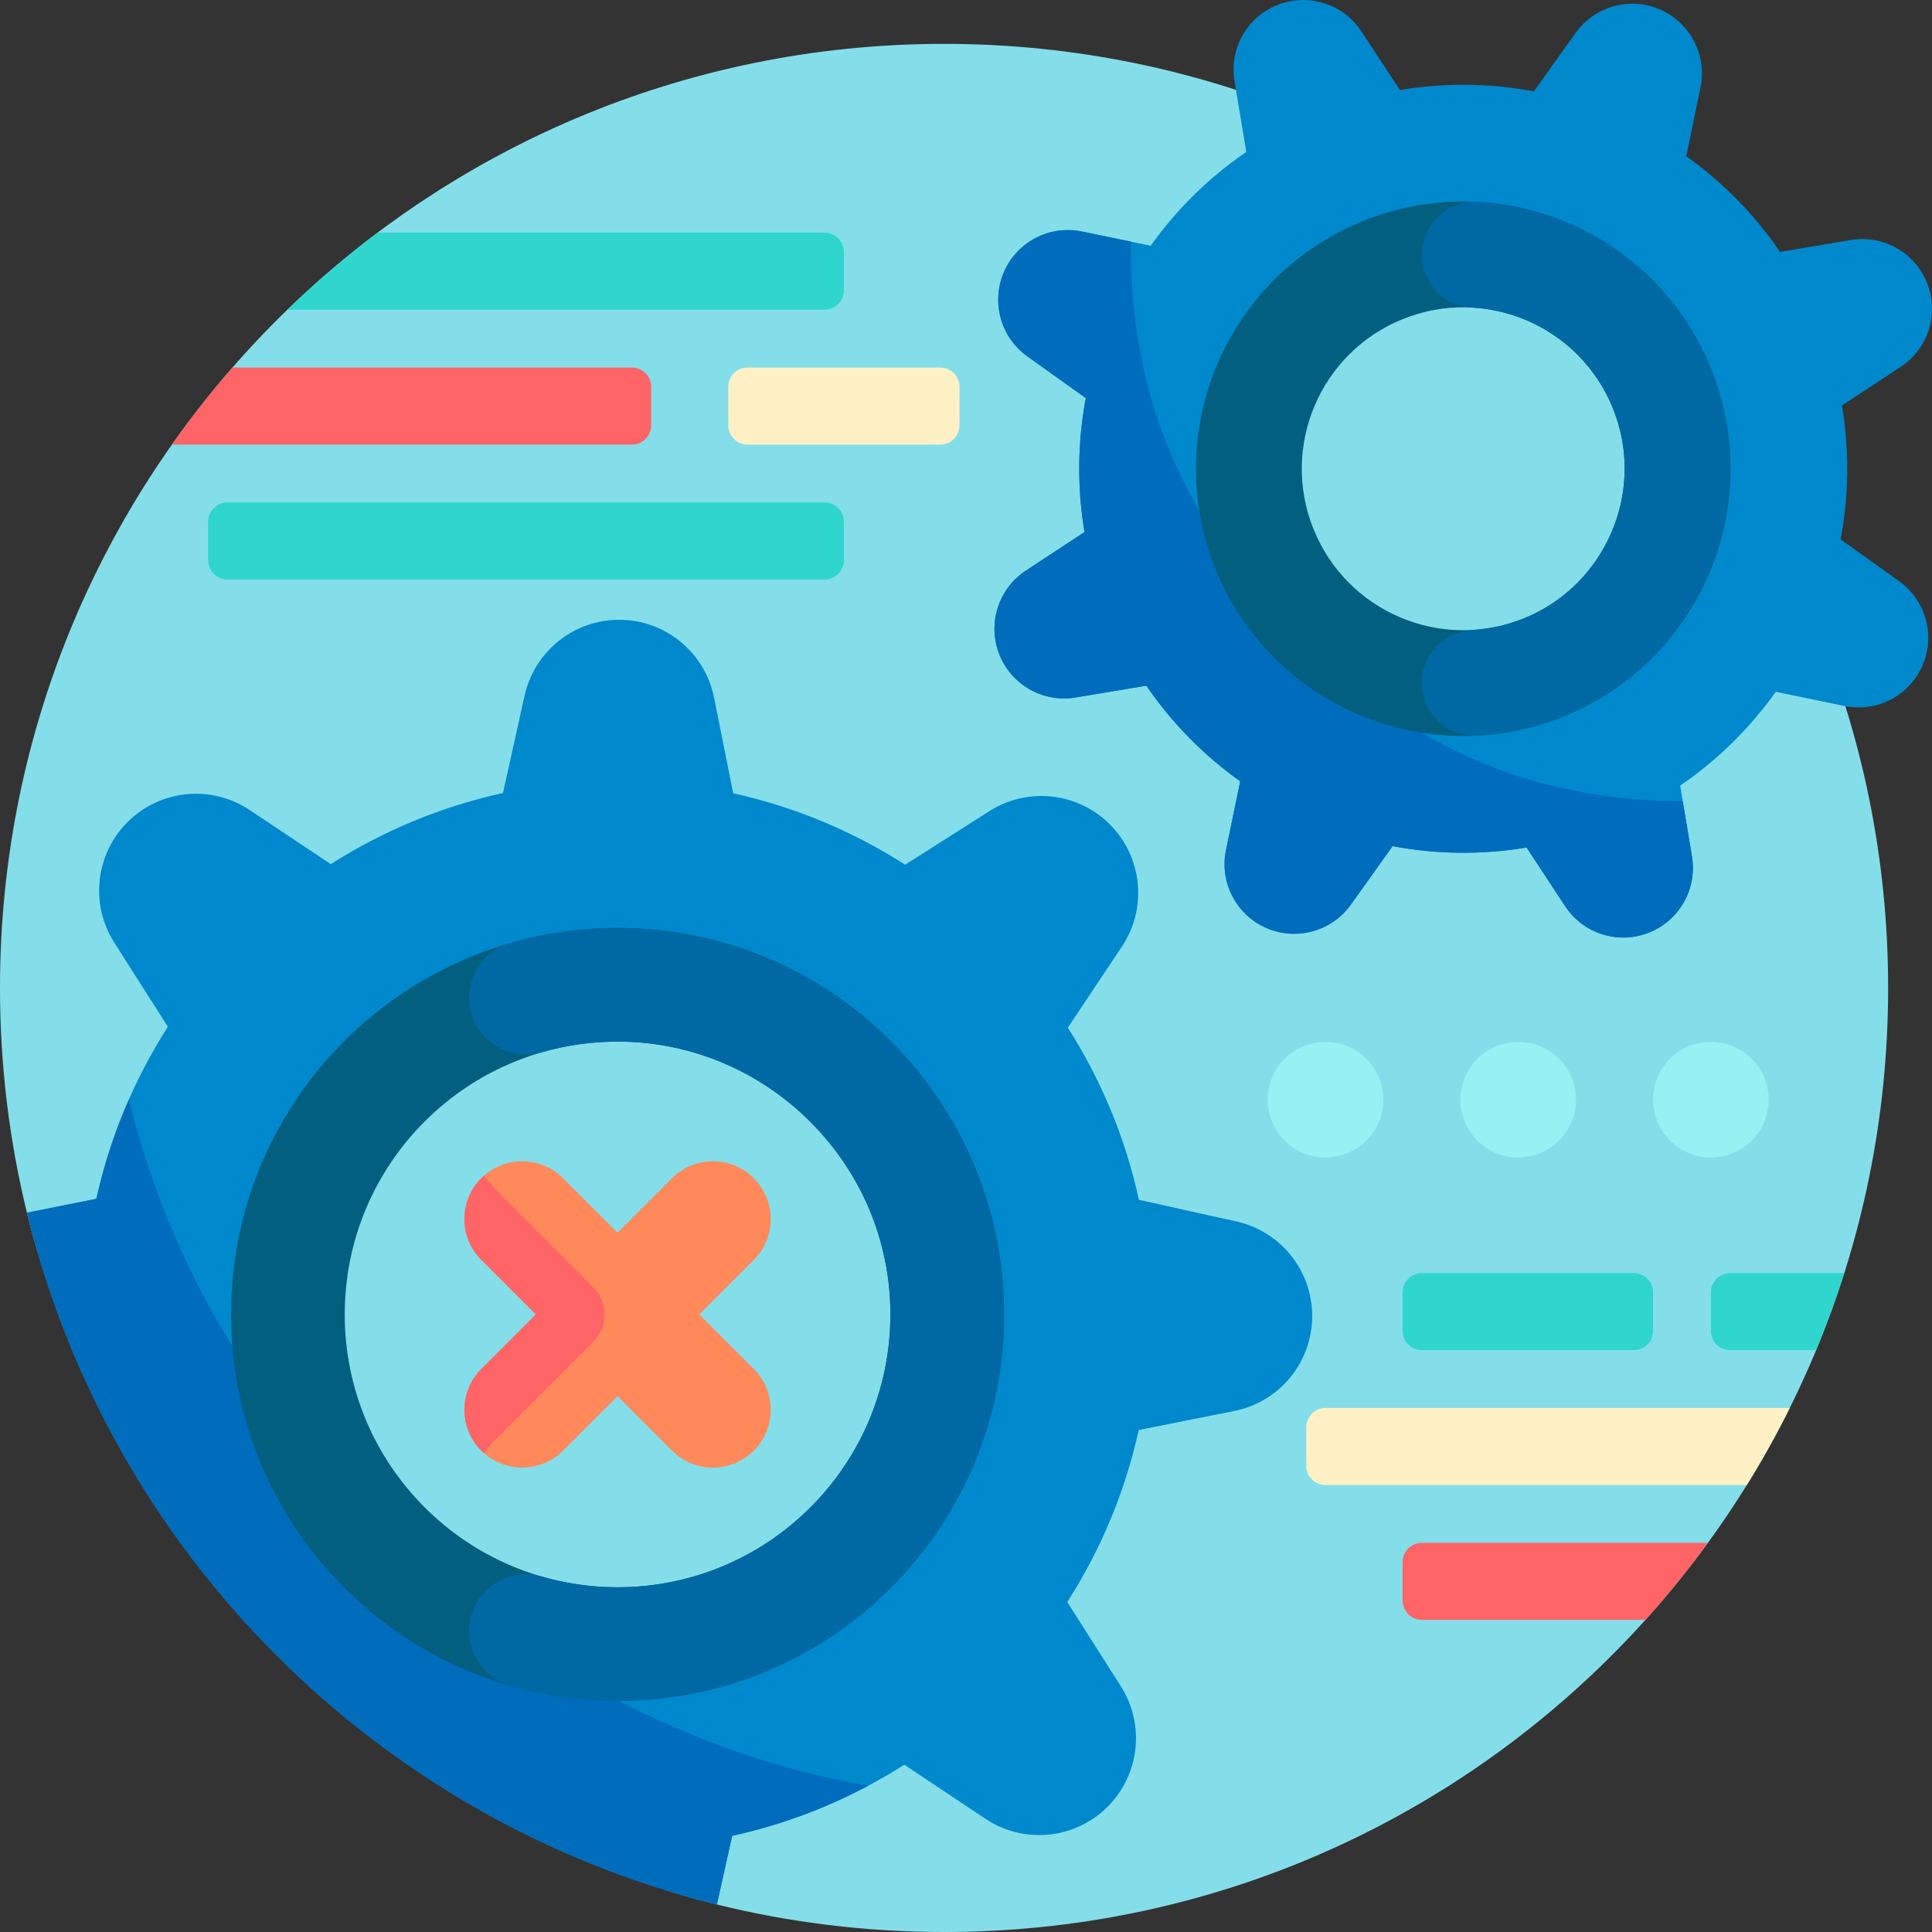 <svg height="512pt" viewBox="0 0 512 512" width="512pt" xmlns="http://www.w3.org/2000/svg"><rect x="0" y="0" width="512" height="512" fill="#333333" stroke="none"/><path d="m500.375 261.812c0 138.176-112.012 250.188-250.188 250.188-20.754 0-40.914-2.527-60.195-7.289-44.672-11.035-82.57-36.109-114.168-67.527-32.082-31.898-57.602-70.402-68.691-115.805-4.66-19.09-7.133-39.039-7.133-59.566 0-138.176 112.012-250.188 250.188-250.188s250.188 112.012 250.188 250.188zm0 0" fill="#84deea"/><path d="m327.652 323.703-25.82-5.738c-3.602-16.461-10.062-31.848-18.848-45.613l14.34-21.512c6.785-10.176 5.445-23.727-3.203-32.379-8.504-8.504-21.773-9.961-31.922-3.504l-22.316 14.203c-13.75-8.812-29.125-15.301-45.578-18.934l-5.07-25.348c-2.398-11.992-12.93-20.629-25.16-20.629-12.027 0-22.438 8.355-25.047 20.094l-5.738 25.82c-16.461 3.602-31.848 10.062-45.613 18.848l-21.512-14.344c-10.176-6.785-23.727-5.441-32.379 3.207-8.504 8.504-9.961 21.773-3.504 31.918l14.203 22.316c-8.812 13.75-15.301 29.129-18.934 45.582l-18.398 3.684c22.012 90.113 92.816 161.078 182.84 183.316l4.043-18.184c16.457-3.602 31.848-10.062 45.613-18.844l21.512 14.34c10.176 6.785 23.727 5.441 32.375-3.207 8.504-8.504 9.961-21.773 3.504-31.918l-14.199-22.316c8.812-13.75 15.301-29.129 18.934-45.582l25.348-5.066c11.992-2.398 20.625-12.93 20.625-25.164-.004-12.023-8.355-22.438-20.094-25.047zm-163.992 104.145c-43.91 0-79.508-35.598-79.508-79.508 0-43.914 35.594-79.512 79.508-79.512 43.91 0 79.508 35.598 79.508 79.512 0 43.91-35.598 79.508-79.508 79.508zm339.617-273.84-15.484-11.059c2.172-11.543 2.355-23.547.348-35.5l15.535-10.207c7.355-4.832 10.273-14.184 6.977-22.34-3.238-8.02-11.617-12.715-20.148-11.293l-18.766 3.133c-6.836-10.008-15.293-18.531-24.859-25.344l3.766-18.211c1.785-8.617-2.762-17.293-10.859-20.73-7.965-3.379-17.207-.777-22.234 6.266l-11.055 15.484c-11.547-2.172-23.551-2.355-35.5-.348l-10.211-15.535c-4.832-7.355-14.184-10.273-22.34-6.977-8.02 3.238-12.715 11.617-11.293 20.148l3.133 18.766c-10.008 6.836-18.527 15.293-25.344 24.859l-18.211-3.766c-8.613-1.785-17.289 2.762-20.73 10.859-3.379 7.965-.773 17.207 6.266 22.234l15.484 11.055c-2.172 11.547-2.355 23.551-.344 35.5l-15.539 10.211c-7.352 4.832-10.273 14.184-6.977 22.34 3.238 8.02 11.617 12.715 20.148 11.293l18.766-3.133c6.84 10.008 15.293 18.531 24.863 25.344l-3.77 18.211c-1.785 8.613 2.762 17.289 10.863 20.727 7.961 3.383 17.203.777 22.23-6.262l11.059-15.488c11.543 2.172 23.547 2.359 35.5.348l10.211 15.539c4.828 7.352 14.18 10.273 22.336 6.977 8.02-3.242 12.715-11.617 11.293-20.148l-3.129-18.77c10.004-6.836 18.527-15.289 25.34-24.859l18.211 3.77c8.617 1.781 17.293-2.766 20.73-10.863 3.379-7.961.773-17.203-6.266-22.23zm-168.531-8.355c-11.832-29.289 2.316-62.621 31.602-74.453s62.617 2.316 74.449 31.605c11.832 29.285-2.316 62.617-31.602 74.449-29.285 11.832-62.617-2.316-74.449-31.602zm0 0" fill="#08c"/><path d="m230.09 473.238c-11.207 5.969-23.309 10.48-36.059 13.27l-4.039 18.184c-90.023-22.238-160.828-93.203-182.84-183.316l18.398-3.68c2.016-9.145 4.922-17.953 8.613-26.34 5.957 24.242 15.887 48.344 31.172 71.129 9.438 14.066 20.5 27.586 33.148 40.234 38.77 38.77 85.695 62.613 131.605 70.52zm215.859-260.902c-.035 0-.074.004-.113.004-12.125 0-23.906-1.48-35.172-4.262-26.098-6.445-48.238-21.098-66.699-39.453-18.746-18.637-33.656-41.133-40.137-67.66-2.723-11.152-4.168-22.809-4.168-34.801 0-.715.016-1.422.027-2.133l-12.957-2.68c-8.613-1.781-17.289 2.766-20.73 10.863-3.379 7.961-.773 17.207 6.266 22.23l15.484 11.059c-2.172 11.543-2.355 23.547-.344 35.5l-15.539 10.211c-7.352 4.832-10.273 14.18-6.977 22.34 3.238 8.02 11.617 12.715 20.148 11.289l18.766-3.129c6.84 10.004 15.293 18.527 24.863 25.34l-3.77 18.211c-1.785 8.617 2.762 17.293 10.863 20.73 7.961 3.379 17.203.773 22.23-6.266l11.059-15.484c11.543 2.172 23.547 2.355 35.5.348l10.211 15.535c4.828 7.355 14.18 10.273 22.336 6.977 8.02-3.238 12.715-11.613 11.293-20.148zm0 0" fill="#006cbc"/><path d="m366.602 291.426c0 8.461-6.859 15.316-15.32 15.316-8.457 0-15.316-6.855-15.316-15.316 0-8.461 6.859-15.316 15.316-15.316 8.461 0 15.32 6.855 15.32 15.316zm35.738-15.316c-8.457 0-15.316 6.859-15.316 15.316 0 8.461 6.859 15.316 15.316 15.316 8.461 0 15.316-6.855 15.316-15.316.004-8.461-6.855-15.316-15.316-15.316zm51.059 0c-8.457 0-15.316 6.859-15.316 15.316 0 8.461 6.859 15.316 15.316 15.316 8.461 0 15.32-6.855 15.32-15.316 0-8.461-6.859-15.316-15.32-15.316zm0 0" fill="#97f0f2"/><path d="m163.66 245.918c-56.566 0-102.422 45.855-102.422 102.422 0 56.562 45.855 102.418 102.422 102.418s102.422-45.855 102.422-102.418c0-56.566-45.855-102.422-102.422-102.422zm0 174.719c-39.93 0-72.301-32.367-72.301-72.297 0-39.934 32.371-72.301 72.301-72.301 39.93 0 72.301 32.367 72.301 72.301 0 39.93-32.371 72.297-72.301 72.297zm289.766-322.934c-14.652-36.262-55.922-53.777-92.18-39.129-36.258 14.648-53.777 55.918-39.129 92.18 14.652 36.258 55.922 53.777 92.18 39.125 36.258-14.648 53.777-55.918 39.129-92.176zm-105.316 42.551c-8.852-21.906 1.734-46.84 23.637-55.688 21.906-8.852 46.84 1.73 55.688 23.637 8.852 21.906-1.734 46.836-23.637 55.688-21.906 8.852-46.836-1.734-55.688-23.637zm0 0" fill="#025f80"/><path d="m265.977 343.617c2.637 58.715-44.184 107.145-102.316 107.145-9.875 0-19.418-1.406-28.453-4.016-6.445-1.863-10.875-7.773-10.875-14.484 0-9.984 9.559-17.277 19.148-14.488 6.402 1.863 13.176 2.863 20.184 2.863 40.832 0 73.762-33.852 72.25-75.027-1.406-38.176-33-69.02-71.199-69.566-7.309-.102-14.371.883-21.039 2.801-9.68 2.785-19.344-4.359-19.344-14.43 0-6.723 4.453-12.629 10.91-14.496 10.742-3.098 22.207-4.492 34.086-3.848 52.195 2.824 94.305 45.328 96.648 97.547zm187.258-246.379c-10.738-26.059-35.273-42.305-61.719-43.715-7.996-.43-14.703 5.992-14.703 14.004 0 7.387 5.734 13.605 13.113 13.98 16.969.859 32.66 11.84 38.465 29.297 6.801 20.449-2.992 43.113-22.539 52.195-5.09 2.363-10.383 3.645-15.625 3.945-7.496.434-13.414 6.492-13.414 13.996v.016c0 7.941 6.602 14.402 14.535 14.004 8.523-.43 17.133-2.418 25.438-6.141 34.699-15.547 50.938-56.422 36.449-91.582zm0 0" fill="#0069a3"/><path d="m223.637 66.77v10.211c0 2.82-2.285 5.105-5.105 5.105h-142.391c7.527-7.289 15.516-14.117 23.91-20.426h118.48c2.82.004 5.105 2.289 5.105 5.109zm-5.105 66.375h-158.281c-2.82 0-5.105 2.285-5.105 5.105v10.211c0 2.82 2.285 5.105 5.105 5.105h158.281c2.82 0 5.105-2.285 5.105-5.105v-10.211c0-2.82-2.285-5.105-5.105-5.105zm239.973 204.234c-2.816 0-5.105 2.285-5.105 5.105v10.211c0 2.82 2.289 5.105 5.105 5.105h22.793c2.773-6.668 5.266-13.48 7.461-20.422zm-25.527 0h-56.164c-2.82 0-5.105 2.285-5.105 5.105v10.211c0 2.82 2.285 5.105 5.105 5.105h56.164c2.82 0 5.105-2.285 5.105-5.105v-10.211c0-2.82-2.285-5.105-5.105-5.105zm0 0" fill="#30d6ce"/><path d="m199.766 362.781c5.98 5.98 5.98 15.68 0 21.66-2.992 2.992-6.914 4.488-10.832 4.488-3.922 0-7.84-1.496-10.832-4.488l-14.441-14.441-14.441 14.441c-2.988 2.992-6.91 4.488-10.828 4.488-3.922 0-7.844-1.496-10.832-4.488-5.98-5.98-5.98-15.68 0-21.66l14.441-14.441-14.441-14.441c-5.98-5.98-5.98-15.68 0-21.664 5.98-5.98 15.68-5.98 21.664 0l14.441 14.441 14.438-14.441c5.984-5.98 15.684-5.98 21.664 0s5.98 15.68 0 21.664l-14.441 14.441zm0 0" fill="#ff895a"/><path d="m131.852 380.945c-1.312 1.312-2.496 2.711-3.555 4.164-.25-.219-.504-.43-.738-.668-5.984-5.98-5.984-15.68 0-21.664l14.441-14.438-14.441-14.441c-5.984-5.984-5.984-15.684 0-21.664.238-.238.492-.449.738-.668 1.059 1.453 2.242 2.852 3.555 4.164l25.387 25.387c3.988 3.988 3.988 10.453 0 14.441zm0 0" fill="#ff6466"/><path d="m452.621 408.859c-5.168 7.098-10.699 13.918-16.566 20.426h-59.242c-2.82 0-5.105-2.285-5.105-5.105v-10.211c0-2.82 2.285-5.105 5.105-5.105h75.809zm-285.148-311.457h-105.875c-5.688 6.52-11.043 13.336-16.039 20.426h121.914c2.82 0 5.105-2.285 5.105-5.105v-10.211c0-2.82-2.285-5.109-5.105-5.109zm0 0" fill="#ff6466"/><path d="m254.273 102.508v10.215c0 2.816-2.289 5.105-5.105 5.105h-51.062c-2.816 0-5.105-2.289-5.105-5.105v-10.215c0-2.816 2.289-5.105 5.105-5.105h51.062c2.816 0 5.105 2.289 5.105 5.105zm97.008 270.613c-2.816 0-5.105 2.285-5.105 5.105v10.211c0 2.82 2.289 5.105 5.105 5.105h111.645c4.102-6.609 7.902-13.422 11.387-20.426h-123.031zm0 0" fill="#fff1c5"/></svg>